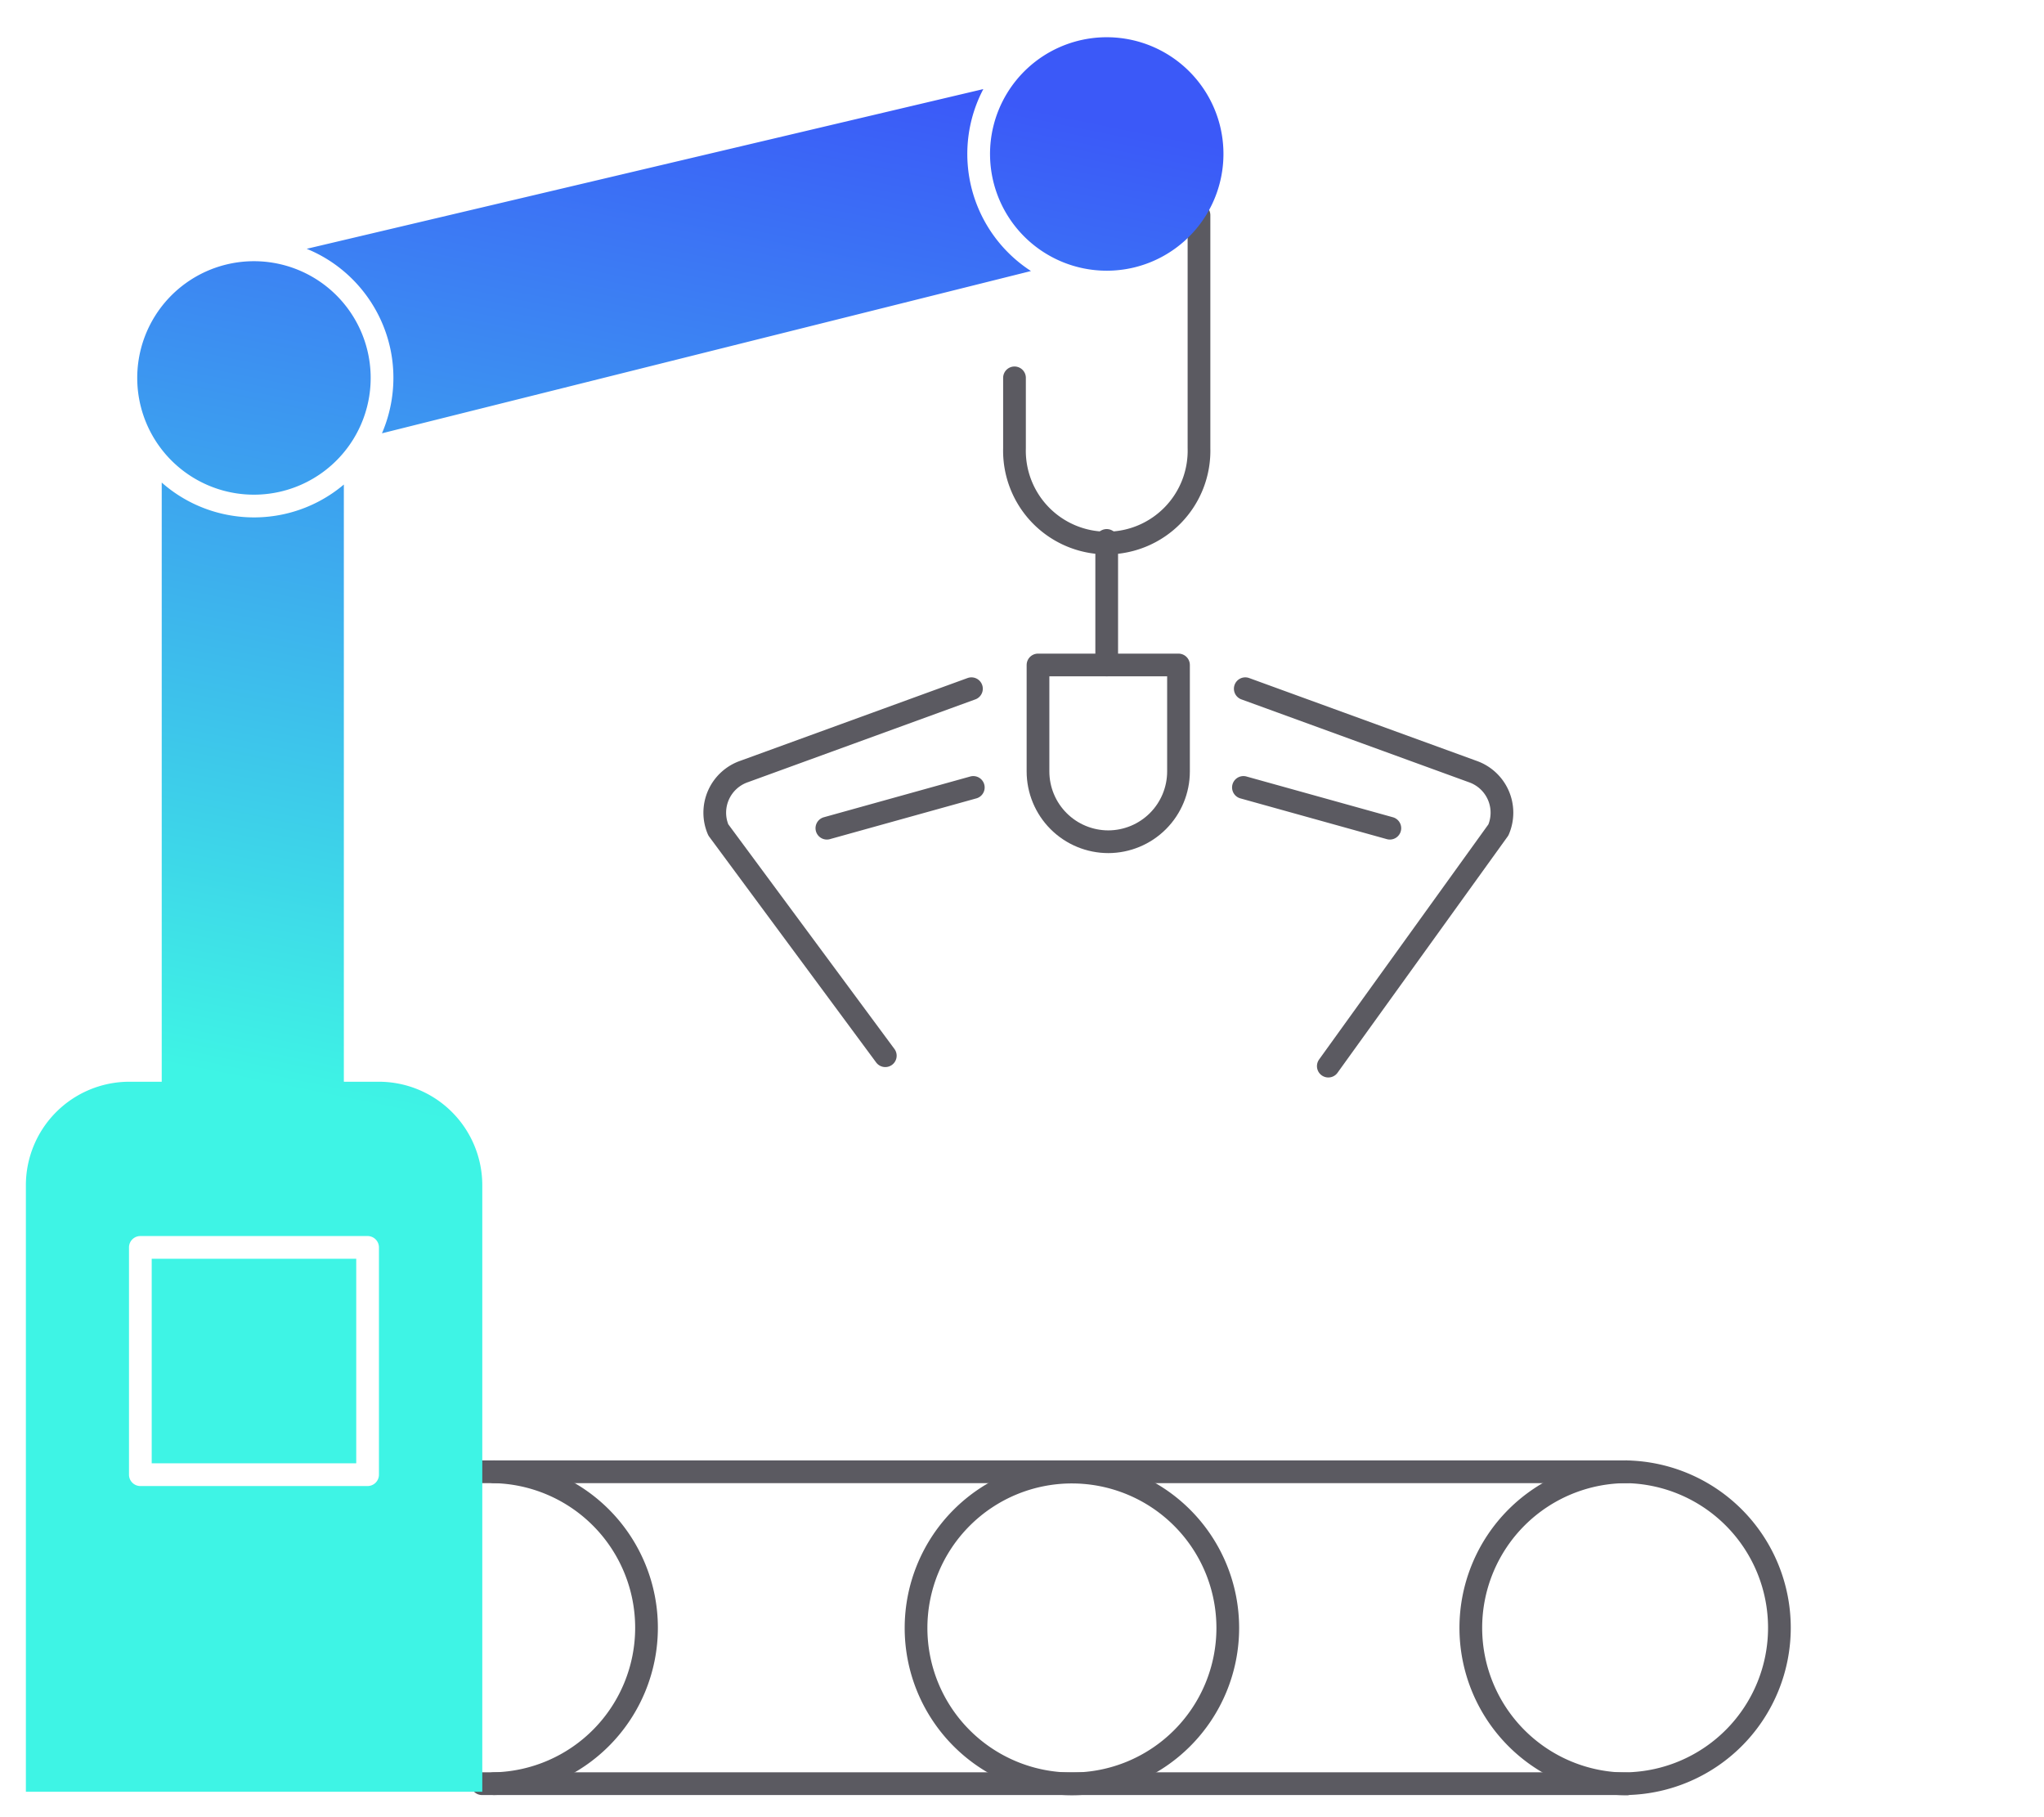 <svg xmlns="http://www.w3.org/2000/svg" width="180" height="160" fill="none" xmlns:v="https://vecta.io/nano"><style><![CDATA[.B{stroke-linejoin:round}.C{stroke-linecap:round}.D{stroke-miterlimit:10}]]></style><g clip-path="url(#B)"><g stroke="#5b5a61" stroke-width="2" class="D B"><g class="C"><path d="M42.53 129.589h100.734c3.59.078 7.006 1.559 9.517 4.125s3.918 6.015 3.918 9.605a13.73 13.73 0 0 1-13.435 13.731H42.452"/><path d="M43.5 129.589c3.59.078 7.006 1.559 9.517 4.125s3.917 6.015 3.917 9.605A13.73 13.73 0 0 1 43.5 157.05"/></g><path d="M99.648 156.024a13.73 13.73 0 0 0 7.429-17.936 13.73 13.73 0 0 0-17.935-7.429 13.73 13.73 0 0 0-7.429 17.935 13.73 13.73 0 0 0 17.936 7.43z"/><g class="C"><path d="M143.264 157.07a13.74 13.74 0 0 1-9.716-4.025c-2.576-2.577-4.024-6.072-4.024-9.716s1.448-7.139 4.024-9.716a13.74 13.74 0 0 1 9.716-4.024M105.586 18.95v20.506a8.15 8.15 0 0 1-.551 3.18 8.13 8.13 0 0 1-1.746 2.715 8.12 8.12 0 0 1-2.664 1.821c-1.001.423-2.076.641-3.163.641a8.13 8.13 0 0 1-5.827-2.462 8.12 8.12 0 0 1-1.745-2.715 8.13 8.13 0 0 1-.551-3.18V33.27M72.817 72.921l12.894-3.588m-.163-8.693l-20.031 7.293c-.497.173-.953.447-1.34.805a3.84 3.84 0 0 0-.908 1.273c-.212.482-.322 1.003-.325 1.529a3.81 3.81 0 0 0 .313 1.532l14.704 19.881m44.432-20.032L109.5 69.333m.162-8.693l20.031 7.293a3.84 3.84 0 0 1 1.34.805 3.83 3.83 0 0 1 .908 1.273c.212.482.322 1.003.324 1.529a3.84 3.84 0 0 1-.312 1.532L116.975 93.87"/></g><path d="M97.602 74.114c-1.642 0-3.218-.653-4.379-1.814s-1.814-2.737-1.814-4.379V58.55h12.373v9.371c0 1.64-.651 3.213-1.809 4.374s-2.731 1.815-4.371 1.819z"/></g><path fill-rule="evenodd" d="M93.117 4.242a10.28 10.28 0 0 1 5.908-.844c2.01.309 3.882 1.207 5.381 2.58s2.557 3.16 3.041 5.135c.646 2.647.216 5.443-1.198 7.773s-3.693 4.004-6.339 4.654a10.28 10.28 0 0 1-10.734-3.903 10.28 10.28 0 0 1-.501-11.411 10.28 10.28 0 0 1 4.443-3.985zm-2.328 19.622c-1.245-.806-2.34-1.835-3.226-3.043a12.28 12.28 0 0 1-.969-12.977L27.009 21.907c5.179 2.111 8.409 7.581 7.475 13.336-.166 1.024-.455 1.998-.848 2.909l57.154-14.288zM30.281 42.662a12.25 12.25 0 0 1-9.885 2.734 12.22 12.22 0 0 1-6.154-2.909v52.106.652H11.37c-2.413.007-4.726.97-6.43 2.679s-2.661 4.023-2.661 6.438v53.398h40.192v-53.398c0-2.418-.961-4.737-2.67-6.447s-4.029-2.67-6.447-2.67h-3.074V42.662zM12.218 31.63a10.28 10.28 0 0 1 11.793-8.499 10.28 10.28 0 0 1 8.499 11.793 10.28 10.28 0 0 1-11.793 8.499 10.28 10.28 0 0 1-8.499-11.793zm.142 77.202a1 1 0 0 0-1 1v20.011a1 1 0 0 0 1 1h20.011a1 1 0 0 0 1-1v-20.011a1 1 0 0 0-1-1H12.36zm1 20.011v-18.011h18.011v18.011H13.36z" fill="url(#A)"/><path d="M97.459 47.583v10.966" stroke="#5b5a61" stroke-width="2" class="B C D"/></g><defs><linearGradient id="A" x1="20.513" y1="138.055" x2="48.252" y2=".865" gradientUnits="userSpaceOnUse"><stop offset=".302" stop-color="#3ef4e5"/><stop offset="1" stop-color="#3b59f8"/></linearGradient><clipPath id="B"><path fill="#fff" d="M0 0h180v160H0z"/></clipPath></defs></svg>